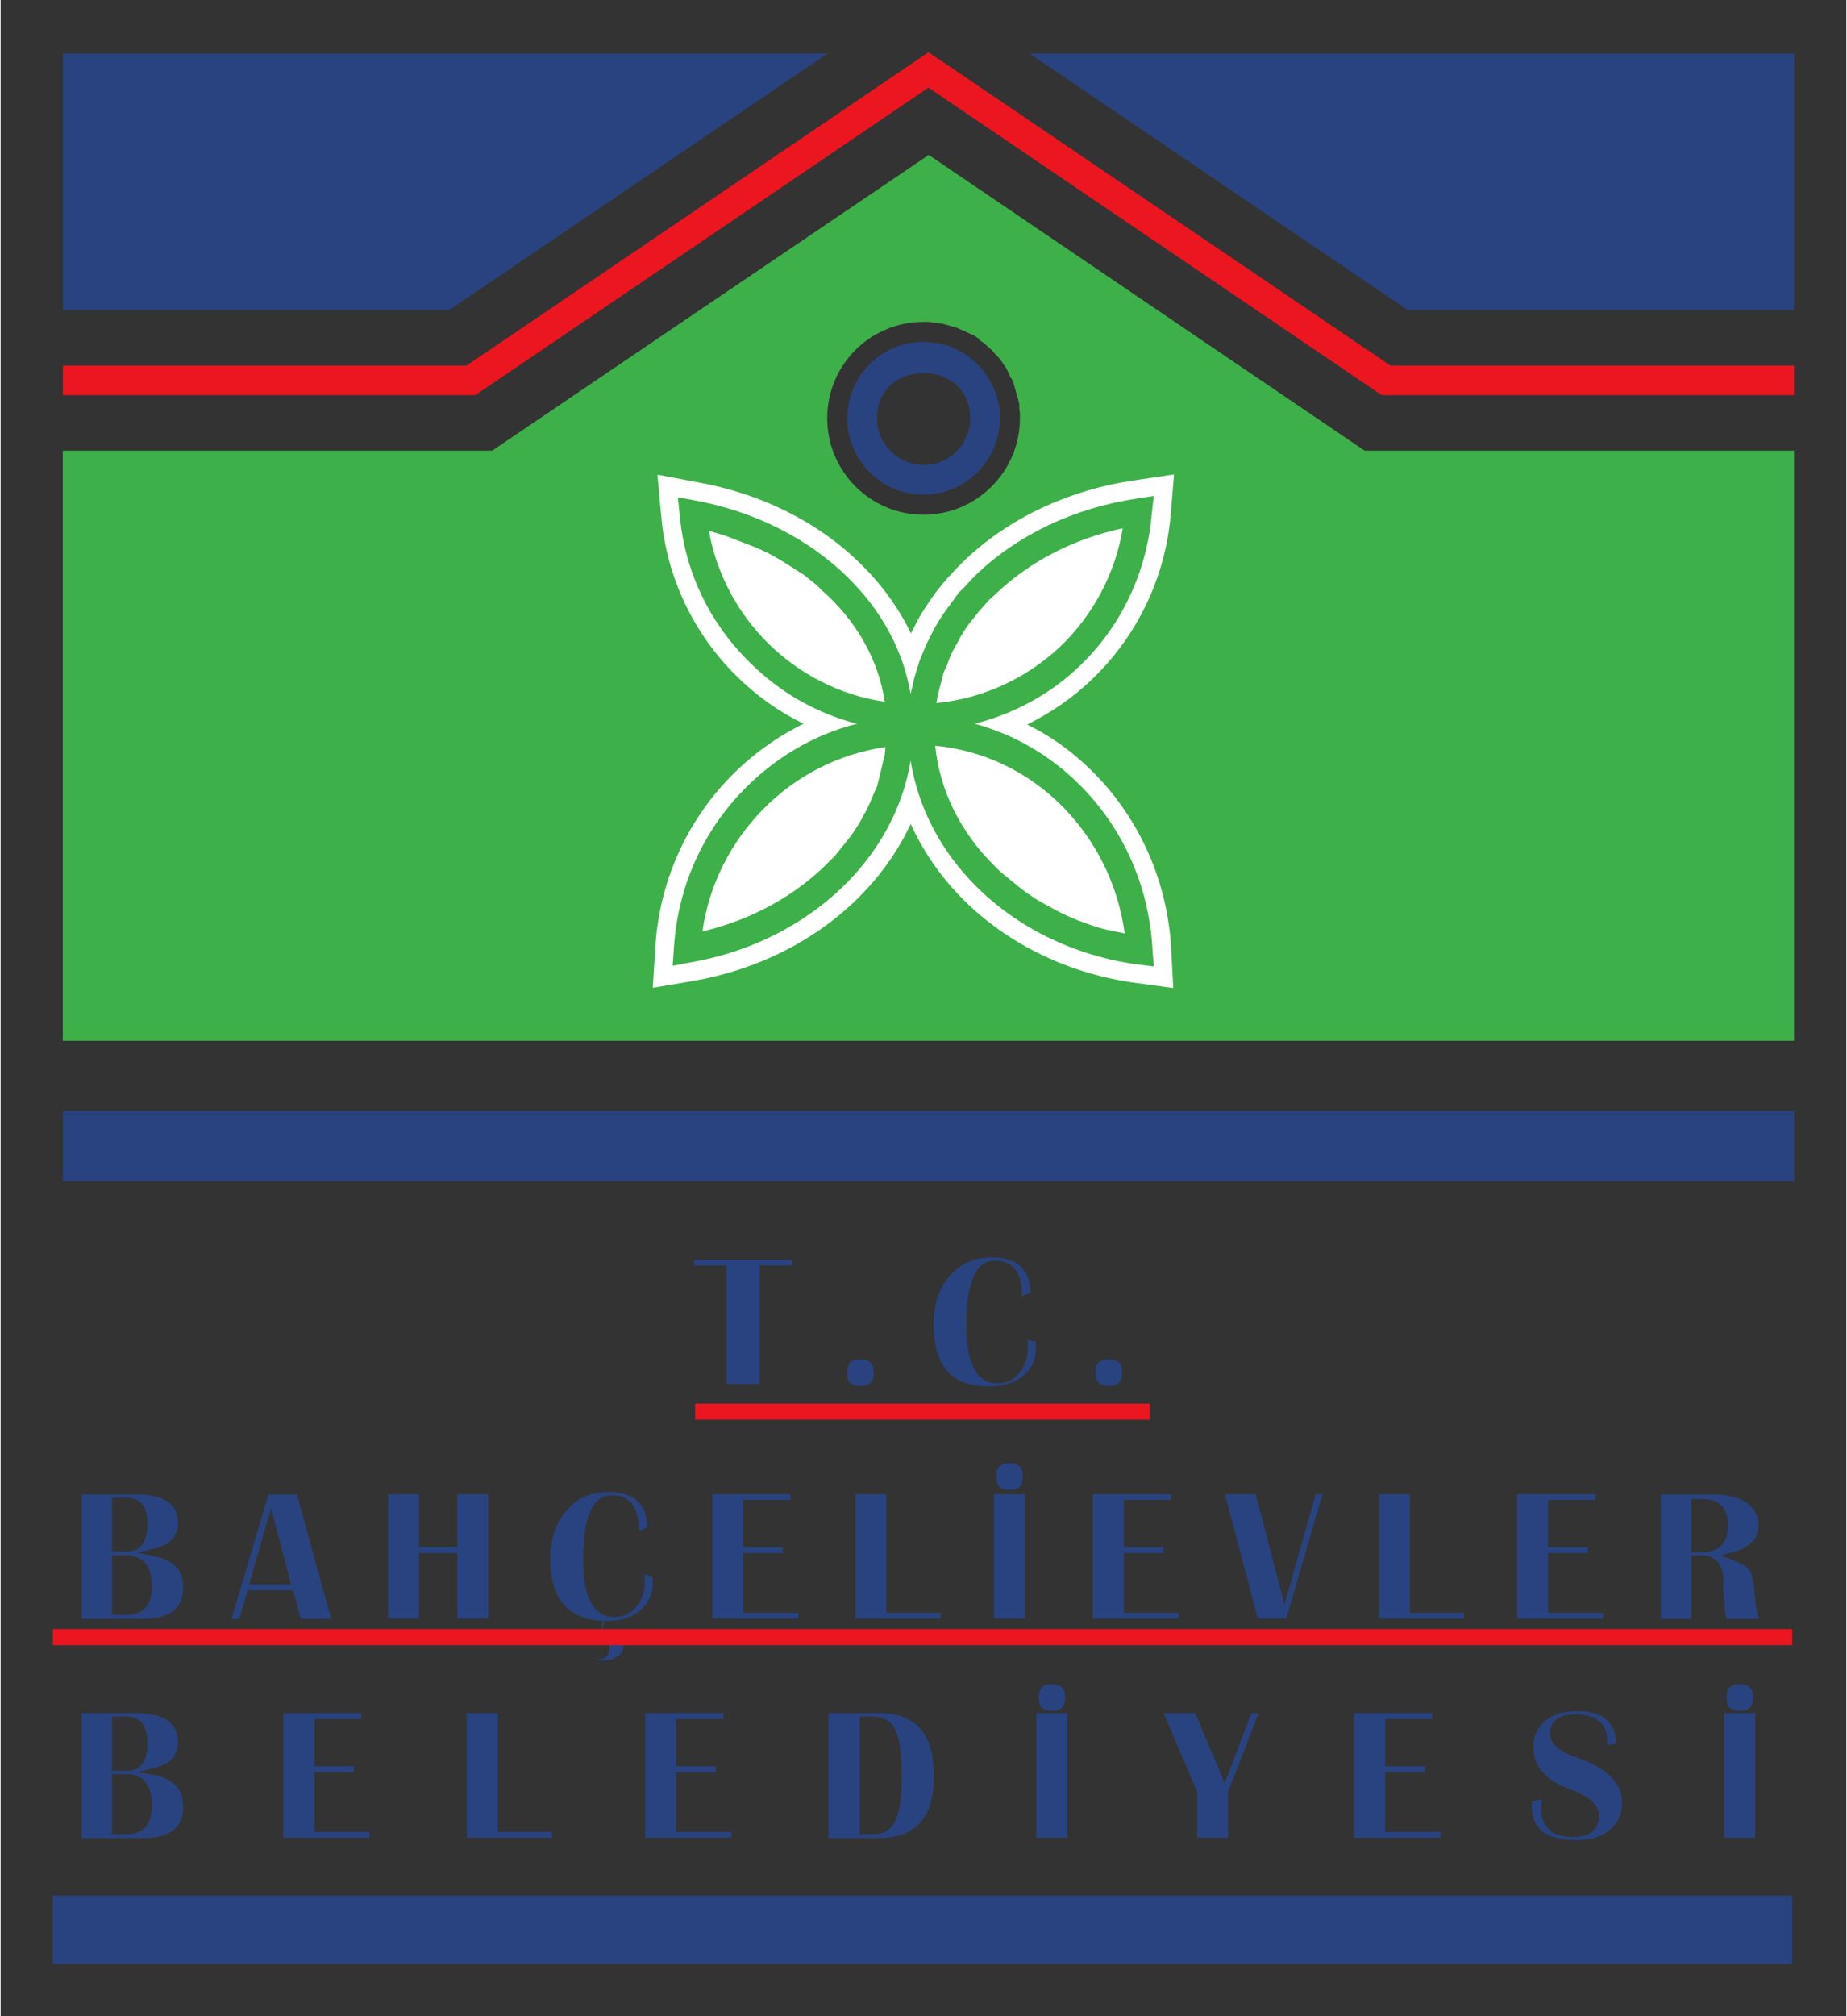 <?xml version="1.0" encoding="UTF-8" standalone="no"?>
<!DOCTYPE svg PUBLIC "-//W3C//DTD SVG 1.0//EN" "http://www.w3.org/TR/2001/REC-SVG-20010904/DTD/svg10.dtd">
<!-- Created with Inkscape (http://www.inkscape.org/) by Marsupilami -->
<svg xmlns:svg="http://www.w3.org/2000/svg" xmlns="http://www.w3.org/2000/svg" version="1.0" width="704" height="768" viewBox="-2.524 -2.524 89.185 97.36" id="svg2682">
  <rect x="-2.524" y="-2.524" width="89.185" height="97.36" fill="#333333" stroke="none"/>
  <defs id="defs2684"/>
  <path d="M 42.322,4.957 L 21.228,19.238 L 0.478,19.238 L 0.478,47.738 L 84.134,47.738 L 84.134,19.238 L 63.384,19.238 L 62.509,18.645 L 42.322,4.957 z M 42.072,13.02 L 42.322,13.02 L 42.541,13.051 L 42.791,13.082 L 43.009,13.113 L 43.228,13.176 L 43.447,13.238 L 43.666,13.301 L 43.884,13.395 L 44.103,13.488 L 44.291,13.582 L 44.509,13.676 L 44.697,13.801 L 44.853,13.957 L 45.041,14.082 L 45.197,14.238 L 45.384,14.395 L 45.509,14.551 L 45.666,14.707 L 45.822,14.895 L 45.947,15.082 L 46.072,15.27 L 46.166,15.457 L 46.259,15.676 L 46.384,15.863 L 46.447,16.082 L 46.509,16.301 L 46.572,16.52 L 46.634,16.738 L 46.697,16.988 L 46.697,17.207 L 46.728,17.426 L 46.728,17.676 C 46.728,20.238 44.647,22.332 42.072,22.332 C 39.497,22.332 37.416,20.238 37.416,17.676 C 37.416,15.088 39.497,13.02 42.072,13.02 z" id="polygon2427" style="font-style:normal;font-variant:normal;font-weight:normal;font-stretch:normal;letter-spacing:normal;word-spacing:normal;text-anchor:start;fill:#3eb049;fill-opacity:1;stroke:#3ff500;stroke-width:0;stroke-linecap:butt;stroke-linejoin:miter;stroke-miterlimit:10.433;stroke-dasharray:none;stroke-dashoffset:0;stroke-opacity:1"/>
  <path d="M 41.462,28.062 L 41.587,27.825 L 41.712,27.575 L 41.837,27.337 L 41.975,27.1 L 42.125,26.862 L 42.275,26.637 L 42.425,26.412 L 42.587,26.187 L 42.75,25.962 L 42.925,25.75 L 43.1,25.537 L 43.287,25.325 L 43.475,25.125 L 43.662,24.925 L 43.862,24.725 L 44.062,24.525 C 46.287,22.412 49.225,21.112 52.237,20.675 L 54.175,20.387 L 54.012,22.337 C 53.75,25.375 52.387,28.212 50.175,30.312 C 49.262,31.187 48.212,31.9 47.075,32.462 C 48.275,33.05 49.35,33.837 50.3,34.8 C 52.55,37.062 53.862,40.1 54.037,43.287 L 54.137,45.187 L 52.3,44.937 C 49.175,44.512 46.187,43.125 43.95,40.875 C 42.9,39.812 42.05,38.587 41.45,37.262 C 40.862,38.525 40.05,39.675 39.062,40.687 C 36.887,42.912 33.975,44.325 30.912,44.85 L 28.987,45.175 L 29.112,43.2 C 29.3,40.1 30.587,37.187 32.75,34.975 C 33.775,33.925 34.975,33.062 36.275,32.425 C 35.087,31.85 34,31.075 33.05,30.137 C 30.962,28.087 29.662,25.362 29.4,22.437 L 29.212,20.4 L 31.212,20.775 C 34.125,21.3 36.925,22.625 39.037,24.712 C 40.037,25.687 40.862,26.825 41.462,28.062 z" id="path2431" style="font-style:normal;font-variant:normal;font-weight:normal;font-stretch:normal;letter-spacing:normal;word-spacing:normal;text-anchor:start;fill:#ffffff;fill-opacity:1;stroke:#ffffff;stroke-width:0;stroke-linecap:butt;stroke-linejoin:miter;stroke-miterlimit:10.433;stroke-dasharray:none;stroke-dashoffset:0;stroke-opacity:1"/>
  <path d="M 53.197,21.426 L 52.384,21.551 C 49.334,22.001 46.628,23.313 44.666,25.176 L 44.353,25.488 L 44.072,25.801 L 43.759,26.113 L 43.509,26.457 L 43.259,26.801 L 43.009,27.145 L 42.791,27.488 L 42.572,27.863 L 42.384,28.238 L 42.197,28.613 L 42.041,28.988 L 41.884,29.363 L 41.759,29.77 L 41.634,30.176 L 41.541,30.582 L 41.447,30.988 C 41.084,28.851 40.016,26.938 38.416,25.363 C 36.553,23.526 33.966,22.182 31.041,21.645 L 30.197,21.488 L 30.291,22.363 C 30.541,25.163 31.797,27.638 33.697,29.488 C 35.109,30.888 36.866,31.913 38.853,32.426 C 36.741,32.951 34.859,34.101 33.384,35.613 C 31.434,37.601 30.197,40.263 30.009,43.238 L 29.947,44.113 L 30.759,43.957 C 33.809,43.445 36.491,42.026 38.416,40.051 C 40.003,38.426 41.084,36.42 41.447,34.207 C 41.809,36.507 42.934,38.588 44.572,40.238 C 46.559,42.238 49.316,43.626 52.416,44.051 L 53.197,44.145 L 53.134,43.332 C 52.972,40.232 51.678,37.451 49.666,35.426 C 48.266,34.013 46.503,32.951 44.541,32.426 C 46.453,31.938 48.184,31.001 49.572,29.676 C 51.572,27.788 52.866,25.163 53.103,22.238 L 53.197,21.426 z M 51.697,22.988 C 51.322,25.226 50.228,27.22 48.666,28.707 C 47.066,30.207 44.997,31.201 42.697,31.426 L 42.759,31.051 L 42.853,30.676 L 42.947,30.332 L 43.041,29.957 L 43.197,29.613 L 43.322,29.27 L 43.478,28.926 L 43.666,28.582 L 43.853,28.238 L 44.041,27.926 L 44.259,27.613 L 44.509,27.301 L 44.759,26.988 L 45.009,26.707 L 45.259,26.426 L 45.572,26.145 C 47.159,24.632 49.272,23.501 51.697,22.988 z M 31.697,23.113 L 32.134,23.238 L 32.541,23.363 L 32.947,23.52 L 33.353,23.676 L 33.759,23.832 L 34.134,23.988 L 34.541,24.176 L 34.884,24.363 L 35.259,24.582 L 35.603,24.801 L 35.947,25.02 L 36.291,25.238 L 36.603,25.488 L 36.916,25.738 L 37.197,26.02 L 37.509,26.301 C 38.959,27.713 39.909,29.451 40.197,31.363 C 38.034,31.051 36.072,30.026 34.572,28.551 C 33.109,27.113 32.084,25.226 31.697,23.113 z M 42.634,33.488 C 45.022,33.713 47.166,34.788 48.791,36.426 C 50.378,38.038 51.466,40.163 51.791,42.551 L 51.322,42.457 L 50.884,42.363 L 50.416,42.238 L 49.978,42.082 L 49.541,41.926 L 49.103,41.738 L 48.697,41.551 L 48.291,41.332 L 47.884,41.113 L 47.509,40.895 L 47.134,40.645 L 46.791,40.395 L 46.447,40.113 L 46.103,39.832 L 45.759,39.551 L 45.447,39.238 C 43.872,37.663 42.859,35.688 42.634,33.488 z M 40.228,33.551 L 40.197,33.926 L 40.103,34.301 L 40.009,34.707 L 39.916,35.082 L 39.822,35.457 L 39.666,35.801 L 39.509,36.176 L 39.353,36.52 L 39.166,36.863 L 38.978,37.207 L 38.759,37.551 L 38.541,37.863 L 38.291,38.176 L 38.041,38.488 L 37.791,38.801 L 37.509,39.082 C 35.947,40.682 33.809,41.882 31.384,42.457 C 31.709,40.17 32.784,38.113 34.322,36.551 C 35.884,34.963 37.928,33.888 40.228,33.551 z" id="path2433" style="font-style:normal;font-variant:normal;font-weight:normal;font-stretch:normal;letter-spacing:normal;word-spacing:normal;text-anchor:start;fill:#3eb049;fill-opacity:1;fill-rule:nonzero;stroke:#3ff500;stroke-width:0;stroke-linecap:butt;stroke-linejoin:miter;stroke-miterlimit:10.433;stroke-dasharray:none;stroke-dashoffset:0;stroke-opacity:1"/>
  <path d="M 42.072,13.988 C 40.034,13.988 38.384,15.626 38.384,17.676 C 38.384,19.701 40.034,21.363 42.072,21.363 C 44.109,21.363 45.759,19.701 45.759,17.676 L 45.759,17.488 L 45.759,17.301 L 45.728,17.113 L 45.697,16.926 L 45.634,16.77 L 45.603,16.582 L 45.541,16.426 L 45.478,16.238 L 45.384,16.082 L 45.322,15.926 L 45.228,15.77 L 45.134,15.613 L 45.041,15.488 L 44.916,15.332 L 44.822,15.207 L 44.697,15.082 L 44.572,14.957 L 44.416,14.832 L 44.291,14.738 L 44.134,14.613 L 43.978,14.52 L 43.822,14.426 L 43.666,14.363 L 43.509,14.27 L 43.353,14.207 L 43.166,14.145 L 43.009,14.113 L 42.822,14.051 L 42.634,14.051 L 42.447,14.02 L 42.259,13.988 L 42.072,13.988 z M 42.072,15.488 C 43.197,15.488 44.322,16.207 44.322,17.676 L 44.322,17.801 L 44.322,17.926 L 44.291,18.02 L 44.291,18.145 L 44.259,18.238 L 44.228,18.363 L 44.197,18.457 L 44.134,18.551 L 44.103,18.645 L 44.041,18.738 L 44.009,18.863 L 43.947,18.926 L 43.884,19.02 L 43.822,19.113 L 43.728,19.176 L 43.666,19.27 L 43.572,19.363 L 43.509,19.426 L 43.416,19.488 L 43.322,19.551 L 43.228,19.613 L 43.134,19.676 L 43.041,19.707 L 42.947,19.738 L 42.853,19.801 L 42.759,19.832 L 42.634,19.863 L 42.509,19.895 L 42.416,19.895 L 42.291,19.926 L 42.197,19.926 L 42.072,19.926 C 40.834,19.926 39.822,18.913 39.822,17.676 C 39.822,16.207 40.947,15.488 42.072,15.488 z" id="path2443" style="font-style:normal;font-variant:normal;font-weight:normal;font-stretch:normal;letter-spacing:normal;word-spacing:normal;text-anchor:start;fill:#294381;fill-opacity:1;stroke:#0520be;stroke-width:0;stroke-linecap:butt;stroke-linejoin:miter;stroke-miterlimit:10.433;stroke-dasharray:none;stroke-dashoffset:0;stroke-opacity:1"/>
  <polygon points="-341.61,658.22 -312.05,658.22 -312.05,648.31 -326.99,648.31 -341.61,658.22 " transform="matrix(1.25,0,0,-1.25,474.197,822.832)" id="polygon2447" style="font-style:normal;font-variant:normal;font-weight:normal;font-stretch:normal;letter-spacing:normal;word-spacing:normal;text-anchor:start;fill:#294381;fill-opacity:1;stroke:#0520be;stroke-width:0;stroke-linecap:butt;stroke-linejoin:miter;stroke-miterlimit:10.433;stroke-dasharray:none;stroke-dashoffset:0;stroke-opacity:1"/>
  <polygon points="-378.97,658.22 -349.41,658.22 -364.03,648.31 -378.97,648.31 -378.97,658.22 " transform="matrix(1.25,0,0,-1.25,474.197,822.832)" id="polygon2449" style="font-style:normal;font-variant:normal;font-weight:normal;font-stretch:normal;letter-spacing:normal;word-spacing:normal;text-anchor:start;fill:#294381;fill-opacity:1;stroke:#0520be;stroke-width:0;stroke-linecap:butt;stroke-linejoin:miter;stroke-miterlimit:10.433;stroke-dasharray:none;stroke-dashoffset:0;stroke-opacity:1"/>
  <polygon points="-378.97,614.65 -312.05,614.65 -312.05,617.36 -378.97,617.36 -378.97,614.65 " transform="matrix(1.25,0,0,-1.25,474.197,822.832)" id="polygon2451" style="font-style:normal;font-variant:normal;font-weight:normal;font-stretch:normal;letter-spacing:normal;word-spacing:normal;text-anchor:start;fill:#294381;fill-opacity:1;stroke:#0520be;stroke-width:0;stroke-linecap:butt;stroke-linejoin:miter;stroke-miterlimit:10.433;stroke-dasharray:none;stroke-dashoffset:0;stroke-opacity:1"/>
  <polygon points="-378.97,646.16 -363.37,646.16 -345.83,658.05 -345.51,658.27 -345.2,658.05 -344.93,657.88 -344.92,657.87 -327.65,646.16 -312.05,646.16 -312.05,645.02 -327.82,645.02 -327.99,645.02 -328.14,645.12 -345.51,656.9 -362.88,645.12 -363.03,645.02 -363.2,645.02 -378.97,645.02 -378.97,646.16 " transform="matrix(1.25,0,0,-1.25,474.197,822.832)" id="polygon2453" style="font-style:normal;font-variant:normal;font-weight:normal;font-stretch:normal;letter-spacing:normal;word-spacing:normal;text-anchor:start;fill:#ec1620;fill-opacity:1;fill-rule:nonzero;stroke:none;stroke-width:0;stroke-linecap:butt;stroke-linejoin:miter;stroke-miterlimit:10.433;stroke-dasharray:none;stroke-dashoffset:0;stroke-opacity:1"/>
  <polygon points="-354.53,605.44 -336.95,605.44 -336.95,606.06 -354.53,606.06 -354.53,605.44 " transform="matrix(1.25,0,0,-1.25,474.197,822.832)" id="polygon2455" style="font-style:normal;font-variant:normal;font-weight:normal;font-stretch:normal;letter-spacing:normal;word-spacing:normal;text-anchor:start;fill:#ec1620;fill-opacity:1;stroke:#ff020c;stroke-width:0;stroke-linecap:butt;stroke-linejoin:miter;stroke-miterlimit:10.433;stroke-dasharray:none;stroke-dashoffset:0;stroke-opacity:1"/>
  <polygon points="-314.75,589.29 -313.55,589.29 -313.55,594.1 -314.75,594.1 -314.75,589.29 " transform="matrix(1.25,0,0,-1.25,474.197,822.832)" id="polygon2457" style="font-style:normal;font-variant:normal;font-weight:normal;font-stretch:normal;letter-spacing:normal;word-spacing:normal;text-anchor:start;fill:#294381;fill-opacity:1;stroke:#0520be;stroke-width:0;stroke-linecap:butt;stroke-linejoin:miter;stroke-miterlimit:10.433;stroke-dasharray:none;stroke-dashoffset:0;stroke-opacity:1"/>
  <path d="M 75.55,81.674 L 75.537,81.562 L 75.525,81.462 L 75.512,81.362 L 75.5,81.274 L 75.475,81.187 L 75.45,81.099 L 75.425,81.024 L 75.387,80.949 L 75.35,80.874 L 75.312,80.799 L 75.262,80.737 L 75.225,80.674 L 75.175,80.612 L 75.112,80.562 L 75.062,80.512 L 75,80.462 L 74.937,80.412 L 74.875,80.374 L 74.8,80.337 L 74.725,80.299 L 74.65,80.262 L 74.575,80.237 L 74.487,80.212 L 74.412,80.187 L 74.325,80.174 L 74.225,80.149 L 74.137,80.137 L 74.037,80.124 L 73.937,80.124 L 73.837,80.112 L 73.737,80.112 L 73.637,80.112 C 73.075,80.112 72.525,80.224 72.1,80.587 C 71.712,80.912 71.537,81.337 71.537,81.837 C 71.537,82.937 72.35,83.524 73.3,83.874 C 73.837,84.074 74.712,84.462 74.712,85.149 C 74.712,85.924 74.137,86.187 73.45,86.187 C 72.537,86.187 71.912,85.787 71.912,84.824 C 71.912,84.674 71.937,84.512 71.962,84.362 L 71.475,84.462 C 71.462,84.537 71.462,84.612 71.462,84.687 C 71.462,86.012 72.475,86.337 73.65,86.337 C 74.225,86.337 74.8,86.212 75.237,85.837 C 75.65,85.487 75.825,85.049 75.825,84.512 C 75.825,83.312 74.637,82.699 73.65,82.349 C 73.15,82.187 72.337,81.837 72.337,81.199 C 72.337,80.462 72.95,80.262 73.575,80.262 C 74.45,80.262 75.112,80.599 75.112,81.549 C 75.112,81.612 75.1,81.687 75.087,81.749 L 75.55,81.674 z" id="path2459" style="font-style:normal;font-variant:normal;font-weight:normal;font-stretch:normal;letter-spacing:normal;word-spacing:normal;text-anchor:start;fill:#294381;fill-opacity:1;stroke:#0520be;stroke-width:0;stroke-linecap:butt;stroke-linejoin:miter;stroke-miterlimit:10.433;stroke-dasharray:none;stroke-dashoffset:0;stroke-opacity:1"/>
  <polygon points="-326.04,594.1 -329.05,594.1 -329.05,589.29 -325.72,589.29 -325.72,589.52 -327.86,589.52 -327.86,591.82 -326.32,591.82 -326.32,592.05 -327.86,592.05 -327.86,593.88 -326.04,593.88 -326.04,594.1 " transform="matrix(1.25,0,0,-1.25,474.197,822.832)" id="polygon2461" style="font-style:normal;font-variant:normal;font-weight:normal;font-stretch:normal;letter-spacing:normal;word-spacing:normal;text-anchor:start;fill:#294381;fill-opacity:1;stroke:#0520be;stroke-width:0;stroke-linecap:butt;stroke-linejoin:miter;stroke-miterlimit:10.433;stroke-dasharray:none;stroke-dashoffset:0;stroke-opacity:1"/>
  <polygon points="-332.75,594.1 -333.03,594.1 -334.06,591.4 -335.2,594.1 -336.42,594.1 -335.12,591.06 -335.12,589.29 -333.93,589.29 -333.93,591.06 -332.75,594.1 " transform="matrix(1.25,0,0,-1.25,474.197,822.832)" id="polygon2463" style="font-style:normal;font-variant:normal;font-weight:normal;font-stretch:normal;letter-spacing:normal;word-spacing:normal;text-anchor:start;fill:#294381;fill-opacity:1;stroke:#0520be;stroke-width:0;stroke-linecap:butt;stroke-linejoin:miter;stroke-miterlimit:10.433;stroke-dasharray:none;stroke-dashoffset:0;stroke-opacity:1"/>
  <polygon points="-341.34,589.29 -340.14,589.29 -340.14,594.1 -341.34,594.1 -341.34,589.29 " transform="matrix(1.25,0,0,-1.25,474.197,822.832)" id="polygon2465" style="font-style:normal;font-variant:normal;font-weight:normal;font-stretch:normal;letter-spacing:normal;word-spacing:normal;text-anchor:start;fill:#294381;fill-opacity:1;stroke:#0520be;stroke-width:0;stroke-linecap:butt;stroke-linejoin:miter;stroke-miterlimit:10.433;stroke-dasharray:none;stroke-dashoffset:0;stroke-opacity:1"/>
  <path d="M 37.478,80.207 L 37.478,86.238 L 39.853,86.238 C 41.816,86.238 42.572,85.126 42.572,83.238 C 42.572,81.413 41.884,80.207 39.947,80.207 L 37.478,80.207 z M 38.978,80.363 L 39.634,80.363 C 40.122,80.363 40.528,80.588 40.728,81.051 C 40.991,81.613 41.009,82.595 41.009,83.207 C 41.009,83.82 40.991,84.788 40.728,85.363 C 40.528,85.826 40.122,86.051 39.634,86.051 L 38.978,86.051 L 38.978,80.363 z" id="path2467" style="font-style:normal;font-variant:normal;font-weight:normal;font-stretch:normal;letter-spacing:normal;word-spacing:normal;text-anchor:start;fill:#294381;fill-opacity:1;stroke:#0520be;stroke-width:0;stroke-linecap:butt;stroke-linejoin:miter;stroke-miterlimit:10.433;stroke-dasharray:none;stroke-dashoffset:0;stroke-opacity:1"/>
  <polygon points="-353.44,594.1 -356.46,594.1 -356.46,589.29 -353.13,589.29 -353.13,589.52 -355.27,589.52 -355.27,591.82 -353.73,591.82 -353.73,592.05 -355.27,592.05 -355.27,593.88 -353.44,593.88 -353.44,594.1 " transform="matrix(1.25,0,0,-1.25,474.197,822.832)" id="polygon2471" style="font-style:normal;font-variant:normal;font-weight:normal;font-stretch:normal;letter-spacing:normal;word-spacing:normal;text-anchor:start;fill:#294381;fill-opacity:1;stroke:#0520be;stroke-width:0;stroke-linecap:butt;stroke-linejoin:miter;stroke-miterlimit:10.433;stroke-dasharray:none;stroke-dashoffset:0;stroke-opacity:1"/>
  <polygon points="-362.16,594.1 -363.36,594.1 -363.36,589.29 -360.07,589.29 -360.07,589.52 -362.16,589.52 -362.16,594.1 " transform="matrix(1.25,0,0,-1.25,474.197,822.832)" id="polygon2473" style="font-style:normal;font-variant:normal;font-weight:normal;font-stretch:normal;letter-spacing:normal;word-spacing:normal;text-anchor:start;fill:#294381;fill-opacity:1;stroke:#0520be;stroke-width:0;stroke-linecap:butt;stroke-linejoin:miter;stroke-miterlimit:10.433;stroke-dasharray:none;stroke-dashoffset:0;stroke-opacity:1"/>
  <polygon points="-367.43,594.1 -370.45,594.1 -370.45,589.29 -367.12,589.29 -367.12,589.52 -369.25,589.52 -369.25,591.82 -367.72,591.82 -367.72,592.05 -369.25,592.05 -369.25,593.88 -367.43,593.88 -367.43,594.1 " transform="matrix(1.25,0,0,-1.25,474.197,822.832)" id="polygon2475" style="font-style:normal;font-variant:normal;font-weight:normal;font-stretch:normal;letter-spacing:normal;word-spacing:normal;text-anchor:start;fill:#294381;fill-opacity:1;stroke:#0520be;stroke-width:0;stroke-linecap:butt;stroke-linejoin:miter;stroke-miterlimit:10.433;stroke-dasharray:none;stroke-dashoffset:0;stroke-opacity:1"/>
  <path d="M 1.384,80.207 L 1.384,86.238 L 4.353,86.238 C 5.416,86.238 6.291,85.907 6.291,84.707 C 6.291,83.77 5.703,83.351 4.853,83.176 L 4.072,83.051 L 4.853,82.863 C 5.541,82.701 6.041,82.351 6.041,81.613 C 6.041,80.438 4.984,80.207 4.009,80.207 L 1.384,80.207 z M 2.853,80.363 L 3.572,80.363 C 4.334,80.363 4.572,80.97 4.572,81.645 C 4.572,82.295 4.378,82.988 3.603,82.988 L 2.853,82.988 L 2.853,80.363 z M 2.853,83.145 L 3.541,83.145 C 4.478,83.145 4.791,83.838 4.791,84.676 C 4.791,85.488 4.422,86.051 3.572,86.051 L 2.853,86.051 L 2.853,83.145 z" id="path2477" style="font-style:normal;font-variant:normal;font-weight:normal;font-stretch:normal;letter-spacing:normal;word-spacing:normal;text-anchor:start;fill:#294381;fill-opacity:1;stroke:#0520be;stroke-width:0;stroke-linecap:butt;stroke-linejoin:miter;stroke-miterlimit:10.433;stroke-dasharray:none;stroke-dashoffset:0;stroke-opacity:1"/>
  <path d="M 77.697,69.645 L 77.697,75.645 L 79.166,75.645 L 79.166,72.582 L 79.666,72.582 C 80.441,72.582 80.728,73.151 80.728,73.863 L 80.728,74.332 L 80.759,74.707 C 80.759,75.02 80.784,75.357 80.884,75.645 L 82.447,75.645 C 82.297,75.27 82.253,74.763 82.228,74.426 C 82.203,74.138 82.153,73.551 81.978,73.301 C 81.828,73.076 81.397,72.888 81.134,72.801 L 80.603,72.582 L 81.166,72.426 C 81.866,72.251 82.416,71.888 82.416,71.113 C 82.416,70.651 82.216,70.313 81.853,70.051 C 81.391,69.726 80.809,69.645 80.259,69.645 L 77.697,69.645 z M 79.166,69.863 L 79.728,69.863 C 80.541,69.863 80.947,70.332 80.947,71.145 C 80.947,71.945 80.541,72.426 79.728,72.426 L 79.166,72.426 L 79.166,69.863 z" id="path2483" style="font-style:normal;font-variant:normal;font-weight:normal;font-stretch:normal;letter-spacing:normal;word-spacing:normal;text-anchor:start;fill:#294381;fill-opacity:1;stroke:#0520be;stroke-width:0;stroke-linecap:butt;stroke-linejoin:miter;stroke-miterlimit:10.433;stroke-dasharray:none;stroke-dashoffset:0;stroke-opacity:1"/>
  <polygon points="-319.73,602.56 -322.75,602.56 -322.75,597.76 -319.43,597.76 -319.43,597.98 -321.56,597.98 -321.56,600.29 -320.03,600.29 -320.03,600.51 -321.56,600.51 -321.56,602.34 -319.73,602.34 -319.73,602.56 " transform="matrix(1.25,0,0,-1.25,474.197,822.832)" id="polygon2487" style="font-style:normal;font-variant:normal;font-weight:normal;font-stretch:normal;letter-spacing:normal;word-spacing:normal;text-anchor:start;fill:#294381;fill-opacity:1;stroke:#0520be;stroke-width:0;stroke-linecap:butt;stroke-linejoin:miter;stroke-miterlimit:10.433;stroke-dasharray:none;stroke-dashoffset:0;stroke-opacity:1"/>
  <polygon points="-326.9,602.56 -328.09,602.56 -328.09,597.76 -324.81,597.76 -324.81,597.98 -326.9,597.98 -326.9,602.56 " transform="matrix(1.25,0,0,-1.25,474.197,822.832)" id="polygon2489" style="font-style:normal;font-variant:normal;font-weight:normal;font-stretch:normal;letter-spacing:normal;word-spacing:normal;text-anchor:start;fill:#294381;fill-opacity:1;stroke:#0520be;stroke-width:0;stroke-linecap:butt;stroke-linejoin:miter;stroke-miterlimit:10.433;stroke-dasharray:none;stroke-dashoffset:0;stroke-opacity:1"/>
  <polygon points="-330.28,602.56 -330.54,602.56 -331.75,598.3 -332.86,602.56 -334.05,602.56 -332.78,597.76 -331.68,597.76 -330.28,602.56 " transform="matrix(1.25,0,0,-1.25,474.197,822.832)" id="polygon2491" style="font-style:normal;font-variant:normal;font-weight:normal;font-stretch:normal;letter-spacing:normal;word-spacing:normal;text-anchor:start;fill:#294381;fill-opacity:1;stroke:#0520be;stroke-width:0;stroke-linecap:butt;stroke-linejoin:miter;stroke-miterlimit:10.433;stroke-dasharray:none;stroke-dashoffset:0;stroke-opacity:1"/>
  <polygon points="-336.14,602.56 -339.16,602.56 -339.16,597.76 -335.83,597.76 -335.83,597.98 -337.96,597.98 -337.96,600.29 -336.43,600.29 -336.43,600.51 -337.96,600.51 -337.96,602.34 -336.14,602.34 -336.14,602.56 " transform="matrix(1.25,0,0,-1.25,474.197,822.832)" id="polygon2493" style="font-style:normal;font-variant:normal;font-weight:normal;font-stretch:normal;letter-spacing:normal;word-spacing:normal;text-anchor:start;fill:#294381;fill-opacity:1;stroke:#0520be;stroke-width:0;stroke-linecap:butt;stroke-linejoin:miter;stroke-miterlimit:10.433;stroke-dasharray:none;stroke-dashoffset:0;stroke-opacity:1"/>
  <polygon points="-342.98,597.76 -341.79,597.76 -341.79,602.56 -342.98,602.56 -342.98,597.76 " transform="matrix(1.25,0,0,-1.25,474.197,822.832)" id="polygon2495" style="font-style:normal;font-variant:normal;font-weight:normal;font-stretch:normal;letter-spacing:normal;word-spacing:normal;text-anchor:start;fill:#294381;fill-opacity:1;stroke:#0520be;stroke-width:0;stroke-linecap:butt;stroke-linejoin:miter;stroke-miterlimit:10.433;stroke-dasharray:none;stroke-dashoffset:0;stroke-opacity:1"/>
  <polygon points="-347.14,602.56 -348.33,602.56 -348.33,597.76 -345.04,597.76 -345.04,597.98 -347.14,597.98 -347.14,602.56 " transform="matrix(1.25,0,0,-1.25,474.197,822.832)" id="polygon2497" style="font-style:normal;font-variant:normal;font-weight:normal;font-stretch:normal;letter-spacing:normal;word-spacing:normal;text-anchor:start;fill:#294381;fill-opacity:1;stroke:#0520be;stroke-width:0;stroke-linecap:butt;stroke-linejoin:miter;stroke-miterlimit:10.433;stroke-dasharray:none;stroke-dashoffset:0;stroke-opacity:1"/>
  <polygon points="-350.85,602.56 -353.86,602.56 -353.86,597.76 -350.54,597.76 -350.54,597.98 -352.68,597.98 -352.68,600.29 -351.14,600.29 -351.14,600.51 -352.68,600.51 -352.68,602.34 -350.85,602.34 -350.85,602.56 " transform="matrix(1.25,0,0,-1.25,474.197,822.832)" id="polygon2499" style="font-style:normal;font-variant:normal;font-weight:normal;font-stretch:normal;letter-spacing:normal;word-spacing:normal;text-anchor:start;fill:#294381;fill-opacity:1;stroke:#0520be;stroke-width:0;stroke-linecap:butt;stroke-linejoin:miter;stroke-miterlimit:10.433;stroke-dasharray:none;stroke-dashoffset:0;stroke-opacity:1"/>
  <path d="M 28.975,73.612 L 28.575,73.499 C 28.587,73.624 28.6,73.749 28.6,73.874 C 28.6,74.312 28.475,74.724 28.187,75.062 C 27.912,75.387 27.562,75.562 27.137,75.562 C 25.762,75.562 25.625,73.837 25.625,72.824 C 25.625,71.937 25.662,69.675 27,69.675 C 27.975,69.675 28.3,70.387 28.3,71.275 C 28.3,71.312 28.3,71.362 28.3,71.412 L 28.725,71.225 C 28.687,70.05 28.037,69.525 26.837,69.525 C 26.025,69.525 25.35,69.8 24.825,70.412 C 24.25,71.062 24.037,71.887 24.037,72.749 C 24.037,74.399 24.637,75.562 26.387,75.737 L 26.587,75.749 L 26.425,76.487 C 26.7,76.537 26.9,76.699 26.9,77.024 C 26.9,77.412 26.675,77.612 26.3,77.612 C 26.275,77.612 26.25,77.612 26.225,77.612 L 26.225,77.624 C 26.362,77.649 26.5,77.662 26.637,77.662 C 26.875,77.662 27.1,77.599 27.3,77.449 C 27.45,77.324 27.562,77.174 27.562,76.974 C 27.562,76.487 27.137,76.412 26.725,76.412 L 26.5,76.412 L 26.65,75.749 L 26.8,75.749 C 27.375,75.749 27.937,75.612 28.387,75.224 C 28.8,74.862 28.987,74.424 28.987,73.887 C 28.987,73.799 28.975,73.699 28.975,73.612 z" id="path2501" style="font-style:normal;font-variant:normal;font-weight:normal;font-stretch:normal;letter-spacing:normal;word-spacing:normal;text-anchor:start;fill:#294381;fill-opacity:1;stroke:#0520be;stroke-width:0;stroke-linecap:butt;stroke-linejoin:miter;stroke-miterlimit:10.433;stroke-dasharray:none;stroke-dashoffset:0;stroke-opacity:1"/>
  <polygon points="-363.72,597.76 -362.53,597.76 -362.53,602.56 -363.72,602.56 -363.72,600.52 -365.21,600.52 -365.21,602.56 -366.4,602.56 -366.4,597.76 -365.21,597.76 -365.21,600.29 -363.72,600.29 -363.72,597.76 " transform="matrix(1.25,0,0,-1.25,474.197,822.832)" id="polygon2503" style="font-style:normal;font-variant:normal;font-weight:normal;font-stretch:normal;letter-spacing:normal;word-spacing:normal;text-anchor:start;fill:#294381;fill-opacity:1;stroke:#0520be;stroke-width:0;stroke-linecap:butt;stroke-linejoin:miter;stroke-miterlimit:10.433;stroke-dasharray:none;stroke-dashoffset:0;stroke-opacity:1"/>
  <path d="M 10.416,69.645 L 8.634,75.645 L 9.009,75.645 L 9.416,74.27 L 11.603,74.27 L 11.978,75.645 L 13.447,75.645 L 11.791,69.645 L 10.416,69.645 z M 10.541,70.301 L 11.509,73.988 L 9.478,73.988 L 10.541,70.301 z" id="polygon2505" style="font-style:normal;font-variant:normal;font-weight:normal;font-stretch:normal;letter-spacing:normal;word-spacing:normal;text-anchor:start;fill:#294381;fill-opacity:1;stroke:#0520be;stroke-width:0;stroke-linecap:butt;stroke-linejoin:miter;stroke-miterlimit:10.433;stroke-dasharray:none;stroke-dashoffset:0;stroke-opacity:1"/>
  <path d="M 1.384,69.645 L 1.384,75.645 L 4.353,75.645 C 5.416,75.645 6.291,75.326 6.291,74.113 C 6.291,73.188 5.703,72.788 4.853,72.613 L 4.072,72.457 L 4.853,72.27 C 5.541,72.107 6.041,71.77 6.041,71.02 C 6.041,69.857 4.984,69.645 4.009,69.645 L 1.384,69.645 z M 2.853,69.801 L 3.572,69.801 C 4.334,69.801 4.572,70.363 4.572,71.051 C 4.572,71.701 4.378,72.395 3.603,72.395 L 2.853,72.395 L 2.853,69.801 z M 2.853,72.582 L 3.541,72.582 C 4.478,72.582 4.791,73.263 4.791,74.113 C 4.791,74.913 4.422,75.457 3.572,75.457 L 2.853,75.457 L 2.853,72.582 z" id="path2509" style="font-style:normal;font-variant:normal;font-weight:normal;font-stretch:normal;letter-spacing:normal;word-spacing:normal;text-anchor:start;fill:#294381;fill-opacity:1;stroke:#0520be;stroke-width:0;stroke-linecap:butt;stroke-linejoin:miter;stroke-miterlimit:10.433;stroke-dasharray:none;stroke-dashoffset:0;stroke-opacity:1"/>
  <path d="M 51.025,63.125 L 50.975,63.125 L 50.937,63.125 L 50.9,63.125 L 50.862,63.125 L 50.825,63.137 L 50.8,63.137 L 50.762,63.15 L 50.737,63.162 L 50.7,63.162 L 50.675,63.175 L 50.65,63.187 L 50.625,63.212 L 50.6,63.225 L 50.575,63.237 L 50.55,63.25 L 50.537,63.275 L 50.512,63.3 L 50.5,63.312 L 50.487,63.337 L 50.462,63.362 L 50.45,63.387 L 50.437,63.412 L 50.425,63.437 L 50.425,63.475 L 50.412,63.5 L 50.4,63.537 L 50.4,63.575 L 50.387,63.6 L 50.387,63.637 L 50.387,63.675 L 50.387,63.725 L 50.387,63.762 C 50.387,64.212 50.575,64.4 51.025,64.4 C 51.475,64.4 51.662,64.212 51.662,63.762 C 51.662,63.312 51.475,63.125 51.025,63.125 z" id="path2515" style="font-style:normal;font-variant:normal;font-weight:normal;font-stretch:normal;letter-spacing:normal;word-spacing:normal;text-anchor:start;fill:#294381;fill-opacity:1;stroke:#0520be;stroke-width:0;stroke-linecap:butt;stroke-linejoin:miter;stroke-miterlimit:10.433;stroke-dasharray:none;stroke-dashoffset:0;stroke-opacity:1"/>
  <path d="M 47.087,62.175 L 47.087,62.225 L 47.1,62.275 L 47.1,62.325 L 47.1,62.375 L 47.112,62.412 L 47.112,62.437 L 47.112,62.462 L 47.112,62.487 L 47.112,62.512 L 47.112,62.537 L 47.112,62.562 C 47.112,63 46.987,63.425 46.7,63.775 C 46.437,64.1 46.075,64.275 45.65,64.275 C 44.287,64.275 44.137,62.537 44.137,61.525 C 44.137,60.625 44.175,58.35 45.512,58.35 C 46.487,58.35 46.825,59.062 46.825,59.937 C 46.825,59.987 46.812,60.037 46.812,60.087 L 47.237,59.9 C 47.2,58.712 46.55,58.2 45.35,58.2 C 44.55,58.2 43.875,58.475 43.337,59.087 C 42.762,59.737 42.562,60.562 42.562,61.412 C 42.562,63.25 43.262,64.425 45.212,64.425 C 45.812,64.425 46.425,64.3 46.9,63.9 C 47.312,63.562 47.5,63.112 47.5,62.562 C 47.5,62.475 47.5,62.375 47.487,62.275 L 47.087,62.175 z" id="path2517" style="font-style:normal;font-variant:normal;font-weight:normal;font-stretch:normal;letter-spacing:normal;word-spacing:normal;text-anchor:start;fill:#294381;fill-opacity:1;stroke:#0520be;stroke-width:0;stroke-linecap:butt;stroke-linejoin:miter;stroke-miterlimit:10.433;stroke-dasharray:none;stroke-dashoffset:0;stroke-opacity:1"/>
  <path d="M 39.012,63.125 L 38.975,63.125 L 38.937,63.125 L 38.9,63.125 L 38.862,63.125 L 38.825,63.137 L 38.787,63.137 L 38.762,63.15 L 38.725,63.162 L 38.7,63.162 L 38.675,63.175 L 38.637,63.187 L 38.612,63.212 L 38.587,63.225 L 38.575,63.237 L 38.55,63.25 L 38.525,63.275 L 38.512,63.3 L 38.487,63.312 L 38.475,63.337 L 38.462,63.362 L 38.45,63.387 L 38.437,63.412 L 38.425,63.437 L 38.412,63.475 L 38.4,63.5 L 38.4,63.537 L 38.387,63.575 L 38.387,63.6 L 38.375,63.637 L 38.375,63.675 L 38.375,63.725 L 38.375,63.762 C 38.375,64.212 38.575,64.4 39.012,64.4 C 39.462,64.4 39.662,64.212 39.662,63.762 C 39.662,63.312 39.462,63.125 39.012,63.125 z" id="path2519" style="font-style:normal;font-variant:normal;font-weight:normal;font-stretch:normal;letter-spacing:normal;word-spacing:normal;text-anchor:start;fill:#294381;fill-opacity:1;stroke:#0520be;stroke-width:0;stroke-linecap:butt;stroke-linejoin:miter;stroke-miterlimit:10.433;stroke-dasharray:none;stroke-dashoffset:0;stroke-opacity:1"/>
  <polygon points="-350.79,611.62 -354.57,611.62 -354.57,611.4 -353.32,611.4 -353.32,606.82 -352.04,606.82 -352.04,611.4 -350.79,611.4 -350.79,611.62 " transform="matrix(1.25,0,0,-1.25,474.197,822.832)" id="polygon2521" style="font-style:normal;font-variant:normal;font-weight:normal;font-stretch:normal;letter-spacing:normal;word-spacing:normal;text-anchor:start;fill:#294381;fill-opacity:1;stroke:#0520be;stroke-width:0;stroke-linecap:butt;stroke-linejoin:miter;stroke-miterlimit:10.433;stroke-dasharray:none;stroke-dashoffset:0;stroke-opacity:1"/>
  <path d="M 46.225,68.137 L 46.187,68.137 L 46.15,68.137 L 46.112,68.137 L 46.075,68.15 L 46.037,68.15 L 46,68.15 L 45.962,68.162 L 45.937,68.175 L 45.912,68.187 L 45.875,68.2 L 45.85,68.212 L 45.825,68.225 L 45.8,68.237 L 45.775,68.25 L 45.75,68.275 L 45.737,68.287 L 45.712,68.312 L 45.7,68.337 L 45.687,68.35 L 45.662,68.375 L 45.65,68.4 L 45.637,68.437 L 45.625,68.462 L 45.625,68.487 L 45.612,68.525 L 45.6,68.55 L 45.6,68.587 L 45.587,68.625 L 45.587,68.662 L 45.587,68.7 L 45.587,68.737 L 45.587,68.775 C 45.587,69.225 45.775,69.425 46.225,69.425 C 46.675,69.425 46.862,69.225 46.862,68.775 C 46.862,68.337 46.675,68.137 46.225,68.137 z" id="path2523" style="font-style:normal;font-variant:normal;font-weight:normal;font-stretch:normal;letter-spacing:normal;word-spacing:normal;text-anchor:start;fill:#294381;fill-opacity:1;stroke:#0520be;stroke-width:0;stroke-linecap:butt;stroke-linejoin:miter;stroke-miterlimit:10.433;stroke-dasharray:none;stroke-dashoffset:0;stroke-opacity:1"/>
  <path d="M 48.275,78.812 L 48.237,78.812 L 48.2,78.812 L 48.162,78.812 L 48.125,78.812 L 48.087,78.824 L 48.05,78.824 L 48.025,78.837 L 47.987,78.849 L 47.962,78.849 L 47.937,78.862 L 47.9,78.874 L 47.875,78.887 L 47.85,78.912 L 47.837,78.924 L 47.812,78.937 L 47.787,78.962 L 47.775,78.974 L 47.75,78.999 L 47.737,79.024 L 47.725,79.049 L 47.712,79.074 L 47.7,79.099 L 47.687,79.124 L 47.675,79.162 L 47.662,79.187 L 47.662,79.224 L 47.65,79.262 L 47.65,79.287 L 47.637,79.324 L 47.637,79.362 L 47.637,79.412 L 47.637,79.449 C 47.637,79.899 47.825,80.087 48.275,80.087 C 48.725,80.087 48.912,79.899 48.912,79.449 C 48.912,78.999 48.725,78.812 48.275,78.812 z" id="path2525" style="font-style:normal;font-variant:normal;font-weight:normal;font-stretch:normal;letter-spacing:normal;word-spacing:normal;text-anchor:start;fill:#294381;fill-opacity:1;stroke:#0520be;stroke-width:0;stroke-linecap:butt;stroke-linejoin:miter;stroke-miterlimit:10.433;stroke-dasharray:none;stroke-dashoffset:0;stroke-opacity:1"/>
  <path d="M 81.512,78.812 L 81.474,78.812 L 81.437,78.812 L 81.399,78.812 L 81.362,78.812 L 81.324,78.824 L 81.287,78.824 L 81.249,78.837 L 81.224,78.849 L 81.199,78.849 L 81.162,78.862 L 81.137,78.874 L 81.112,78.887 L 81.087,78.912 L 81.062,78.924 L 81.049,78.937 L 81.024,78.962 L 80.999,78.974 L 80.987,78.999 L 80.974,79.024 L 80.949,79.049 L 80.937,79.074 L 80.924,79.099 L 80.912,79.124 L 80.912,79.162 L 80.899,79.187 L 80.887,79.224 L 80.887,79.262 L 80.874,79.287 L 80.874,79.324 L 80.874,79.362 L 80.874,79.412 L 80.874,79.449 C 80.874,79.899 81.062,80.087 81.512,80.087 C 81.962,80.087 82.149,79.899 82.149,79.449 C 82.149,78.999 81.962,78.812 81.512,78.812 z" id="path2527" style="font-style:normal;font-variant:normal;font-weight:normal;font-stretch:normal;letter-spacing:normal;word-spacing:normal;text-anchor:start;fill:#294381;fill-opacity:1;stroke:#0520be;stroke-width:0;stroke-linecap:butt;stroke-linejoin:miter;stroke-miterlimit:10.433;stroke-dasharray:none;stroke-dashoffset:0;stroke-opacity:1"/>
  <polygon points="-379.36,596.73 -312.12,596.73 -312.12,597.35 -379.36,597.35 -379.36,596.73 " transform="matrix(1.25,0,0,-1.25,474.197,822.832)" id="polygon2529" style="font-style:normal;font-variant:normal;font-weight:normal;font-stretch:normal;letter-spacing:normal;word-spacing:normal;text-anchor:start;fill:#ec1620;fill-opacity:1;stroke:#ff020c;stroke-width:0;stroke-linecap:butt;stroke-linejoin:miter;stroke-miterlimit:10.433;stroke-dasharray:none;stroke-dashoffset:0;stroke-opacity:1"/>
  <polygon points="-379.36,584.42 -312.12,584.42 -312.12,587.05 -379.36,587.05 -379.36,584.42 " transform="matrix(1.25,0,0,-1.25,474.197,822.832)" id="polygon2531" style="font-style:normal;font-variant:normal;font-weight:normal;font-stretch:normal;letter-spacing:normal;word-spacing:normal;text-anchor:start;fill:#294381;fill-opacity:1;stroke:#0520be;stroke-width:0;stroke-linecap:butt;stroke-linejoin:miter;stroke-miterlimit:10.433;stroke-dasharray:none;stroke-dashoffset:0;stroke-opacity:1"/>
</svg>
<!-- version: 20090314, original size: 84.136963 92.311913, border: 3% -->